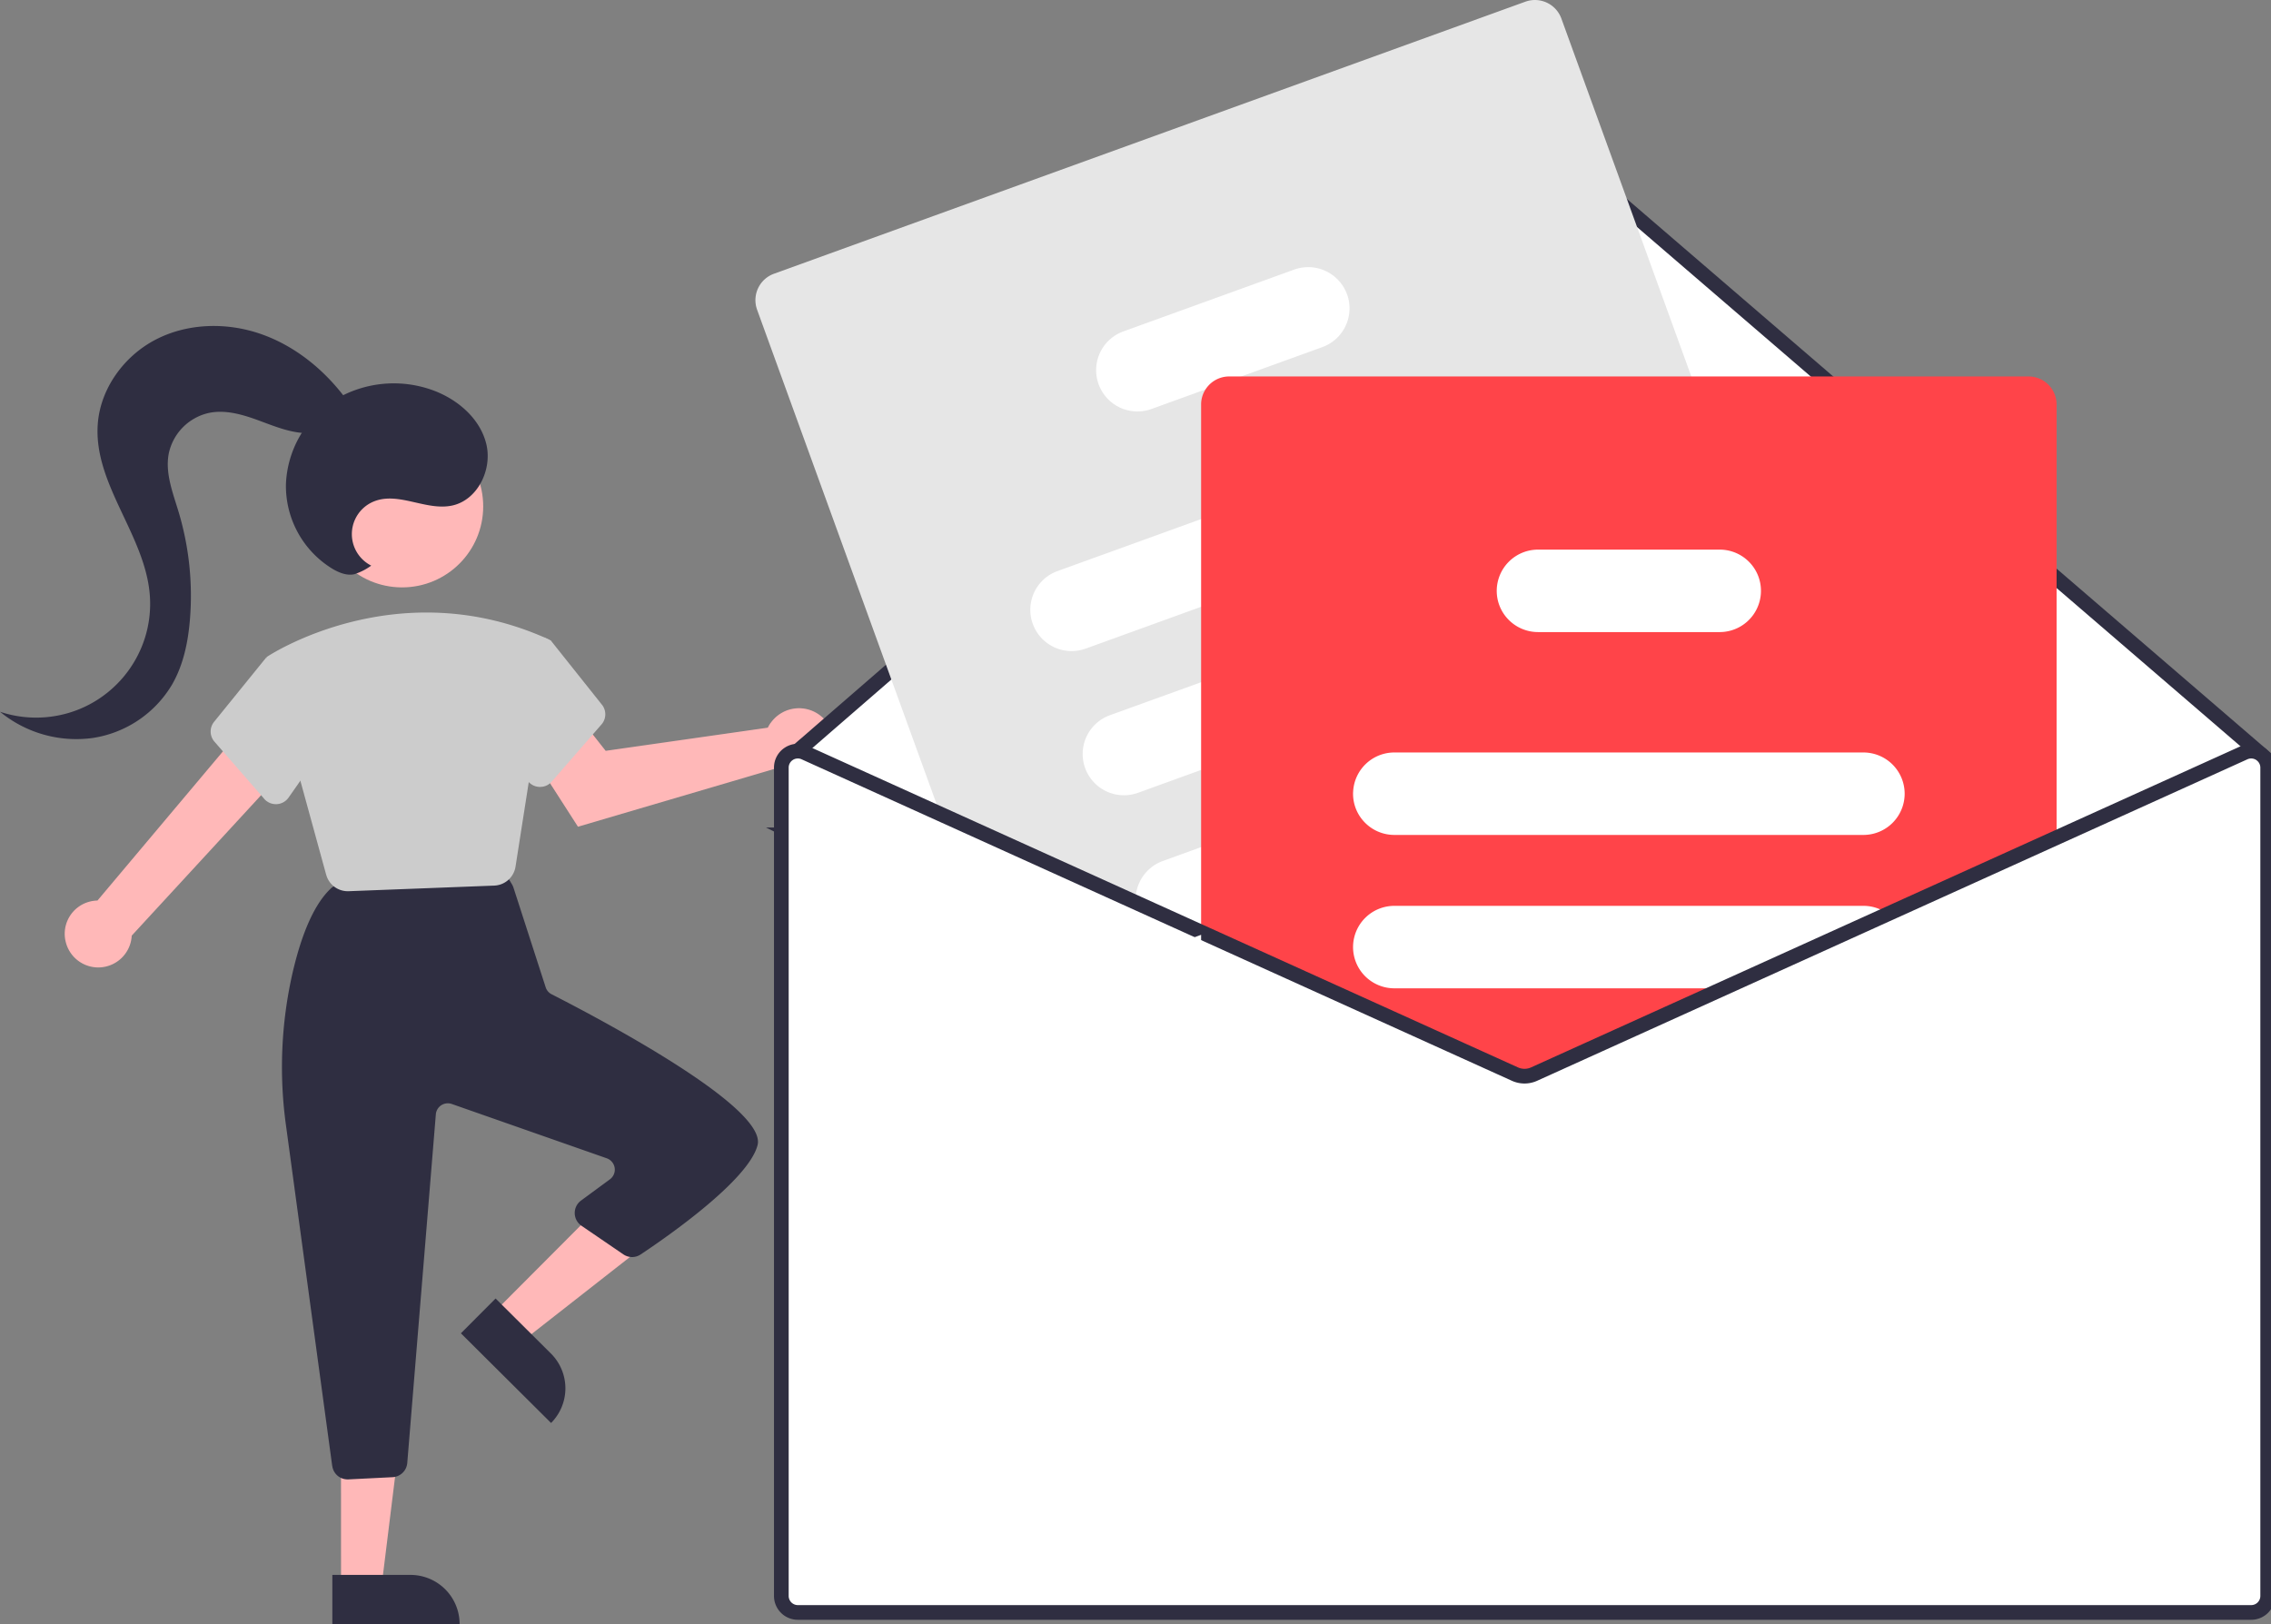 <?xml version="1.0" encoding="UTF-8"?> <svg xmlns="http://www.w3.org/2000/svg" width="309" height="221" fill="none"><rect width="100%" height="100%" fill="#808080" stroke="none"/><g clip-path="url(#a)"><path d="M8.89 127.947a4.527 4.527 0 0 1 3.577-5.314c.26-.05.526-.081.795-.086l20.206-24.023 5.047 6.442-20.592 22.357a4.562 4.562 0 0 1-4.777 4.323 4.554 4.554 0 0 1-4.252-3.703l-.004.004zM104.846 98.38c-.14.207-.266.418-.373.643l-22.063 3.151-3.348-4.247-7.078 4.211 6.656 10.364 26.911-7.922a4.718 4.718 0 0 0 6.661-.333 4.703 4.703 0 0 0-.333-6.652 4.717 4.717 0 0 0-7.024.79l-.009-.004zM67.157 178.65l3.901 3.883 16.853-13.197-5.761-5.727-14.993 15.041z" fill="#FFB8B8"></path><path d="m74.982 193.642-12.27-12.204 4.72-4.736 7.527 7.487a6.674 6.674 0 0 1 .023 9.449v.004z" fill="#2F2E41"></path><path d="M46.403 215.892h5.51l2.62-21.227h-8.135l.005 21.227z" fill="#FFB8B8"></path><path d="M62.537 221H45.22v-6.684h10.624A6.687 6.687 0 0 1 62.537 221zM45.203 199.495l-6.274-46.228a57.755 57.755 0 0 1 .899-20.97c1.29-5.526 3.029-9.355 5.173-11.379a2.093 2.093 0 0 1 1.231-.561l20.723-2.155a2.114 2.114 0 0 1 2.027 1.01l.683 1.136c.08.139.148.283.198.435l4.382 13.565c.13.413.426.758.813.956 6.899 3.519 29.302 15.391 28.022 20.513-1.205 4.812-12.485 12.617-15.915 14.893a2.097 2.097 0 0 1-2.355-.018l-5.69-3.887a2.1 2.1 0 0 1-.058-3.434l3.924-2.886a1.635 1.635 0 0 0 .346-2.289 1.65 1.65 0 0 0-.778-.575l-21.078-7.388a1.636 1.636 0 0 0-2.175 1.414l-3.887 47.44a2.111 2.111 0 0 1-1.996 1.93l-6.013.301h-.108a2.096 2.096 0 0 1-2.085-1.823h-.009z" fill="#2F2E41"></path><path d="M54.708 79.933c6.096 0 11.038-4.936 11.038-11.024 0-6.089-4.942-11.024-11.038-11.024S43.67 62.82 43.67 68.909c0 6.088 4.942 11.024 11.038 11.024z" fill="#FFB8B8"></path><path d="m44.38 119.037-8.125-29.606.14-.095c.174-.116 17.688-11.665 38.191-2.36l.373.21-4.813 30.734a3.051 3.051 0 0 1-2.895 2.594l-19.81.763h-.121a3.036 3.036 0 0 1-2.935-2.24h-.005z" fill="#CCC"></path><path d="m35.95 108.705-6.769-7.775a2.101 2.101 0 0 1-.05-2.706l7.074-8.726 5.43 1.481 2.88 10.064-5.249 7.491a2.107 2.107 0 0 1-1.618.898h-.112a2.113 2.113 0 0 1-1.591-.723l.004-.004zM73.368 107.084a2.097 2.097 0 0 1-1.618-.898l-5.249-7.491 2.526-10.593 5.002-1.36.935.444 6.925 8.695a2.096 2.096 0 0 1-.05 2.706l-6.768 7.775c-.4.462-.98.727-1.59.722h-.113z" fill="#CCC"></path><path d="M308.551 103.615a.47.47 0 0 1-.108.305c-.162.188-6.975 11.621-7.164 11.459l2.777 2.814-10.332 5.073-84.815 38.898a2.262 2.262 0 0 0-2.939 0l-97.488-48.553h4.943c-.031.031-4.903-.018-4.943 0-.072.031-.338-9.987-.414-9.996a.447.447 0 0 1-.252-.781l-.152 8.528.274-8.641 97.439-84.533a3.17 3.17 0 0 1 4.117-.01l71.822 61.804 27.077 23.305a.458.458 0 0 1 .158.328z" fill="#fff" stroke="#2F2E41" stroke-width="2" stroke-miterlimit="10"></path><path d="m253.96 116.869-1.182-3.249-4.072-11.222-8.773-24.162-9.806-27.008-17.685-48.714a3.829 3.829 0 0 0-4.894-2.285L105.3 37.255a3.822 3.822 0 0 0-2.288 4.888l25.073 69.062.427 1.18 26.319 11.913 7.397 3.348 1.2.544 31.32 14.179 1.214-.44 20.543-7.437 30.987-11.222 4.175-1.513a3.822 3.822 0 0 0 2.293-4.888z" fill="#E6E6E6"></path><path d="M211.085 59.344a5.626 5.626 0 0 0-7.2-3.362l-40.457 14.655-19.536 7.074a5.609 5.609 0 0 0-3.371 7.186 5.62 5.62 0 0 0 7.195 3.367h.009l15.707-5.692 44.291-16.038a5.615 5.615 0 0 0 3.366-7.19h-.004zM218.208 78.968a5.626 5.626 0 0 0-7.2-3.362l-6.853 2.482-40.727 14.75-12.413 4.493a5.607 5.607 0 0 0-3.366 7.19 5.616 5.616 0 0 0 7.2 3.362l8.583-3.11 51.414-18.62a5.607 5.607 0 0 0 3.367-7.186h-.005zM225.407 98.798a5.624 5.624 0 0 0-7.195-3.362l-19.222 6.962-14.88 5.391-20.682 7.487-5.214 1.89a5.623 5.623 0 0 0-3.653 6.023c.049.377.143.75.269 1.109l7.398 3.348 1.2-.435h.009l37.531-13.591 21.073-7.631a5.614 5.614 0 0 0 3.366-7.19zM183.283 40.052a5.625 5.625 0 0 0-7.199-3.362L152.848 45.1a5.609 5.609 0 0 0-3.366 7.191 5.617 5.617 0 0 0 7.2 3.362l7.353-2.662 4.867-1.764 11.02-3.99a5.618 5.618 0 0 0 3.366-7.186h-.005z" fill="#fff"></path><path d="M276.008 51.228h-108.76a3.814 3.814 0 0 0-3.218 1.764 3.768 3.768 0 0 0-.602 2.052v73.146l31.32 14.179 4.413 1.997 6.971 3.156a3.161 3.161 0 0 0 2.597 0l6.971-3.156 21.815-9.875 20.332-9.206 21.981-9.946V55.044a3.82 3.82 0 0 0-3.82-3.816z" fill="#FF4449"></path><path d="M253.537 102.398h-63.818a5.613 5.613 0 0 0-5.609 5.391c-.009.072-.009.148-.009.22 0 3.097 2.517 5.606 5.618 5.611h63.818a5.617 5.617 0 0 0 5.618-5.611 5.617 5.617 0 0 0-5.618-5.611zM257.173 124.608a5.56 5.56 0 0 0-3.636-1.338h-63.818a5.617 5.617 0 0 0-5.618 5.611 5.617 5.617 0 0 0 5.618 5.611h47.796l20.332-9.207a6.069 6.069 0 0 0-.674-.677zM239.263 78.478a5.617 5.617 0 0 0-5.276-3.685h-24.718a5.62 5.62 0 0 0-5.618 5.611c0 3.097 2.517 5.606 5.618 5.61h24.718a5.614 5.614 0 0 0 5.276-7.536z" fill="#fff"></path><path d="m235.335 134.492-21.815 9.874-5.164 2.339a2.254 2.254 0 0 1-1.851 0l-5.164-2.339h-2.18l6.971 3.156c.827.372 1.77.372 2.597 0l6.971-3.156 21.815-9.874h-2.18z" fill="#fff"></path><path d="m235.335 134.492-21.815 9.874-5.164 2.339a2.254 2.254 0 0 1-1.851 0l-5.164-2.339h-2.18l6.971 3.156c.827.372 1.77.372 2.597 0l6.971-3.156 21.815-9.874h-2.18z" fill="#fff"></path><path d="m235.335 134.492-21.815 9.874-5.164 2.339a2.254 2.254 0 0 1-1.851 0l-5.164-2.339h-2.18l6.971 3.156c.827.372 1.77.372 2.597 0l6.971-3.156 21.815-9.874h-2.18z" fill="#fff"></path><path d="M308.55 217.18a2.247 2.247 0 0 1-2.247 2.245H108.558a2.247 2.247 0 0 1-2.247-2.245V104.458c0-.763.386-1.472 1.029-1.885a2.24 2.24 0 0 1 .723-.305c.077-.018.153-.027.229-.036a2.197 2.197 0 0 1 1.191.184l19.029 8.614 26.318 11.912 7.398 3.349 1.2.543 31.32 14.179 4.413 1.998 6.971 3.155c.827.373 1.77.373 2.597 0l6.971-3.155 21.815-9.875 20.332-9.206 47.53-21.514a2.25 2.25 0 0 1 2.144.157c.036.023.072.045.104.072a.497.497 0 0 1 .098.081c.522.422.827 1.059.827 1.732V217.18z" fill="#fff" stroke="#2F2E41" stroke-width="2" stroke-miterlimit="10"></path><path d="m162.228 127.646 1.2.544v-.979l-1.2.435z" fill="#fff"></path><path d="M50.51 76.97a4.8 4.8 0 0 1 .445-8.766c3.33-1.284 7.065 1.338 10.557.593 3.479-.741 5.492-4.897 4.66-8.354-.83-3.456-3.855-6.06-7.185-7.303a15.516 15.516 0 0 0-13.366 1.226 14.24 14.24 0 0 0-6.715 11.504 13.207 13.207 0 0 0 6.4 11.576c.886.512 1.92.92 2.917.691a8.16 8.16 0 0 0 2.288-1.167z" fill="#2F2E41"></path><path d="M46.933 54.096c-2.94-3.891-6.903-7.087-11.514-8.671-4.611-1.585-9.887-1.46-14.22.78-4.332 2.24-7.564 6.689-7.9 11.55-.563 8.088 6.359 14.97 7.069 23.048.75 8.529-5.564 16.047-14.099 16.792a15.52 15.52 0 0 1-6.265-.736 16.35 16.35 0 0 0 12.593 3.569 15.198 15.198 0 0 0 10.809-7.263c1.56-2.702 2.198-5.844 2.445-8.955a39.71 39.71 0 0 0-1.56-14.583c-.777-2.576-1.829-5.23-1.335-7.873a7.166 7.166 0 0 1 5.591-5.588c2.225-.418 4.503.26 6.63 1.041 2.125.781 4.269 1.683 6.534 1.737 2.265.054 4.732-.983 5.604-3.07l-.373-1.778h-.009z" fill="#2F2E41"></path></g><defs><clipPath id="a"><path fill="#fff" d="M0 0h309v221H0z"></path></clipPath></defs></svg> 
